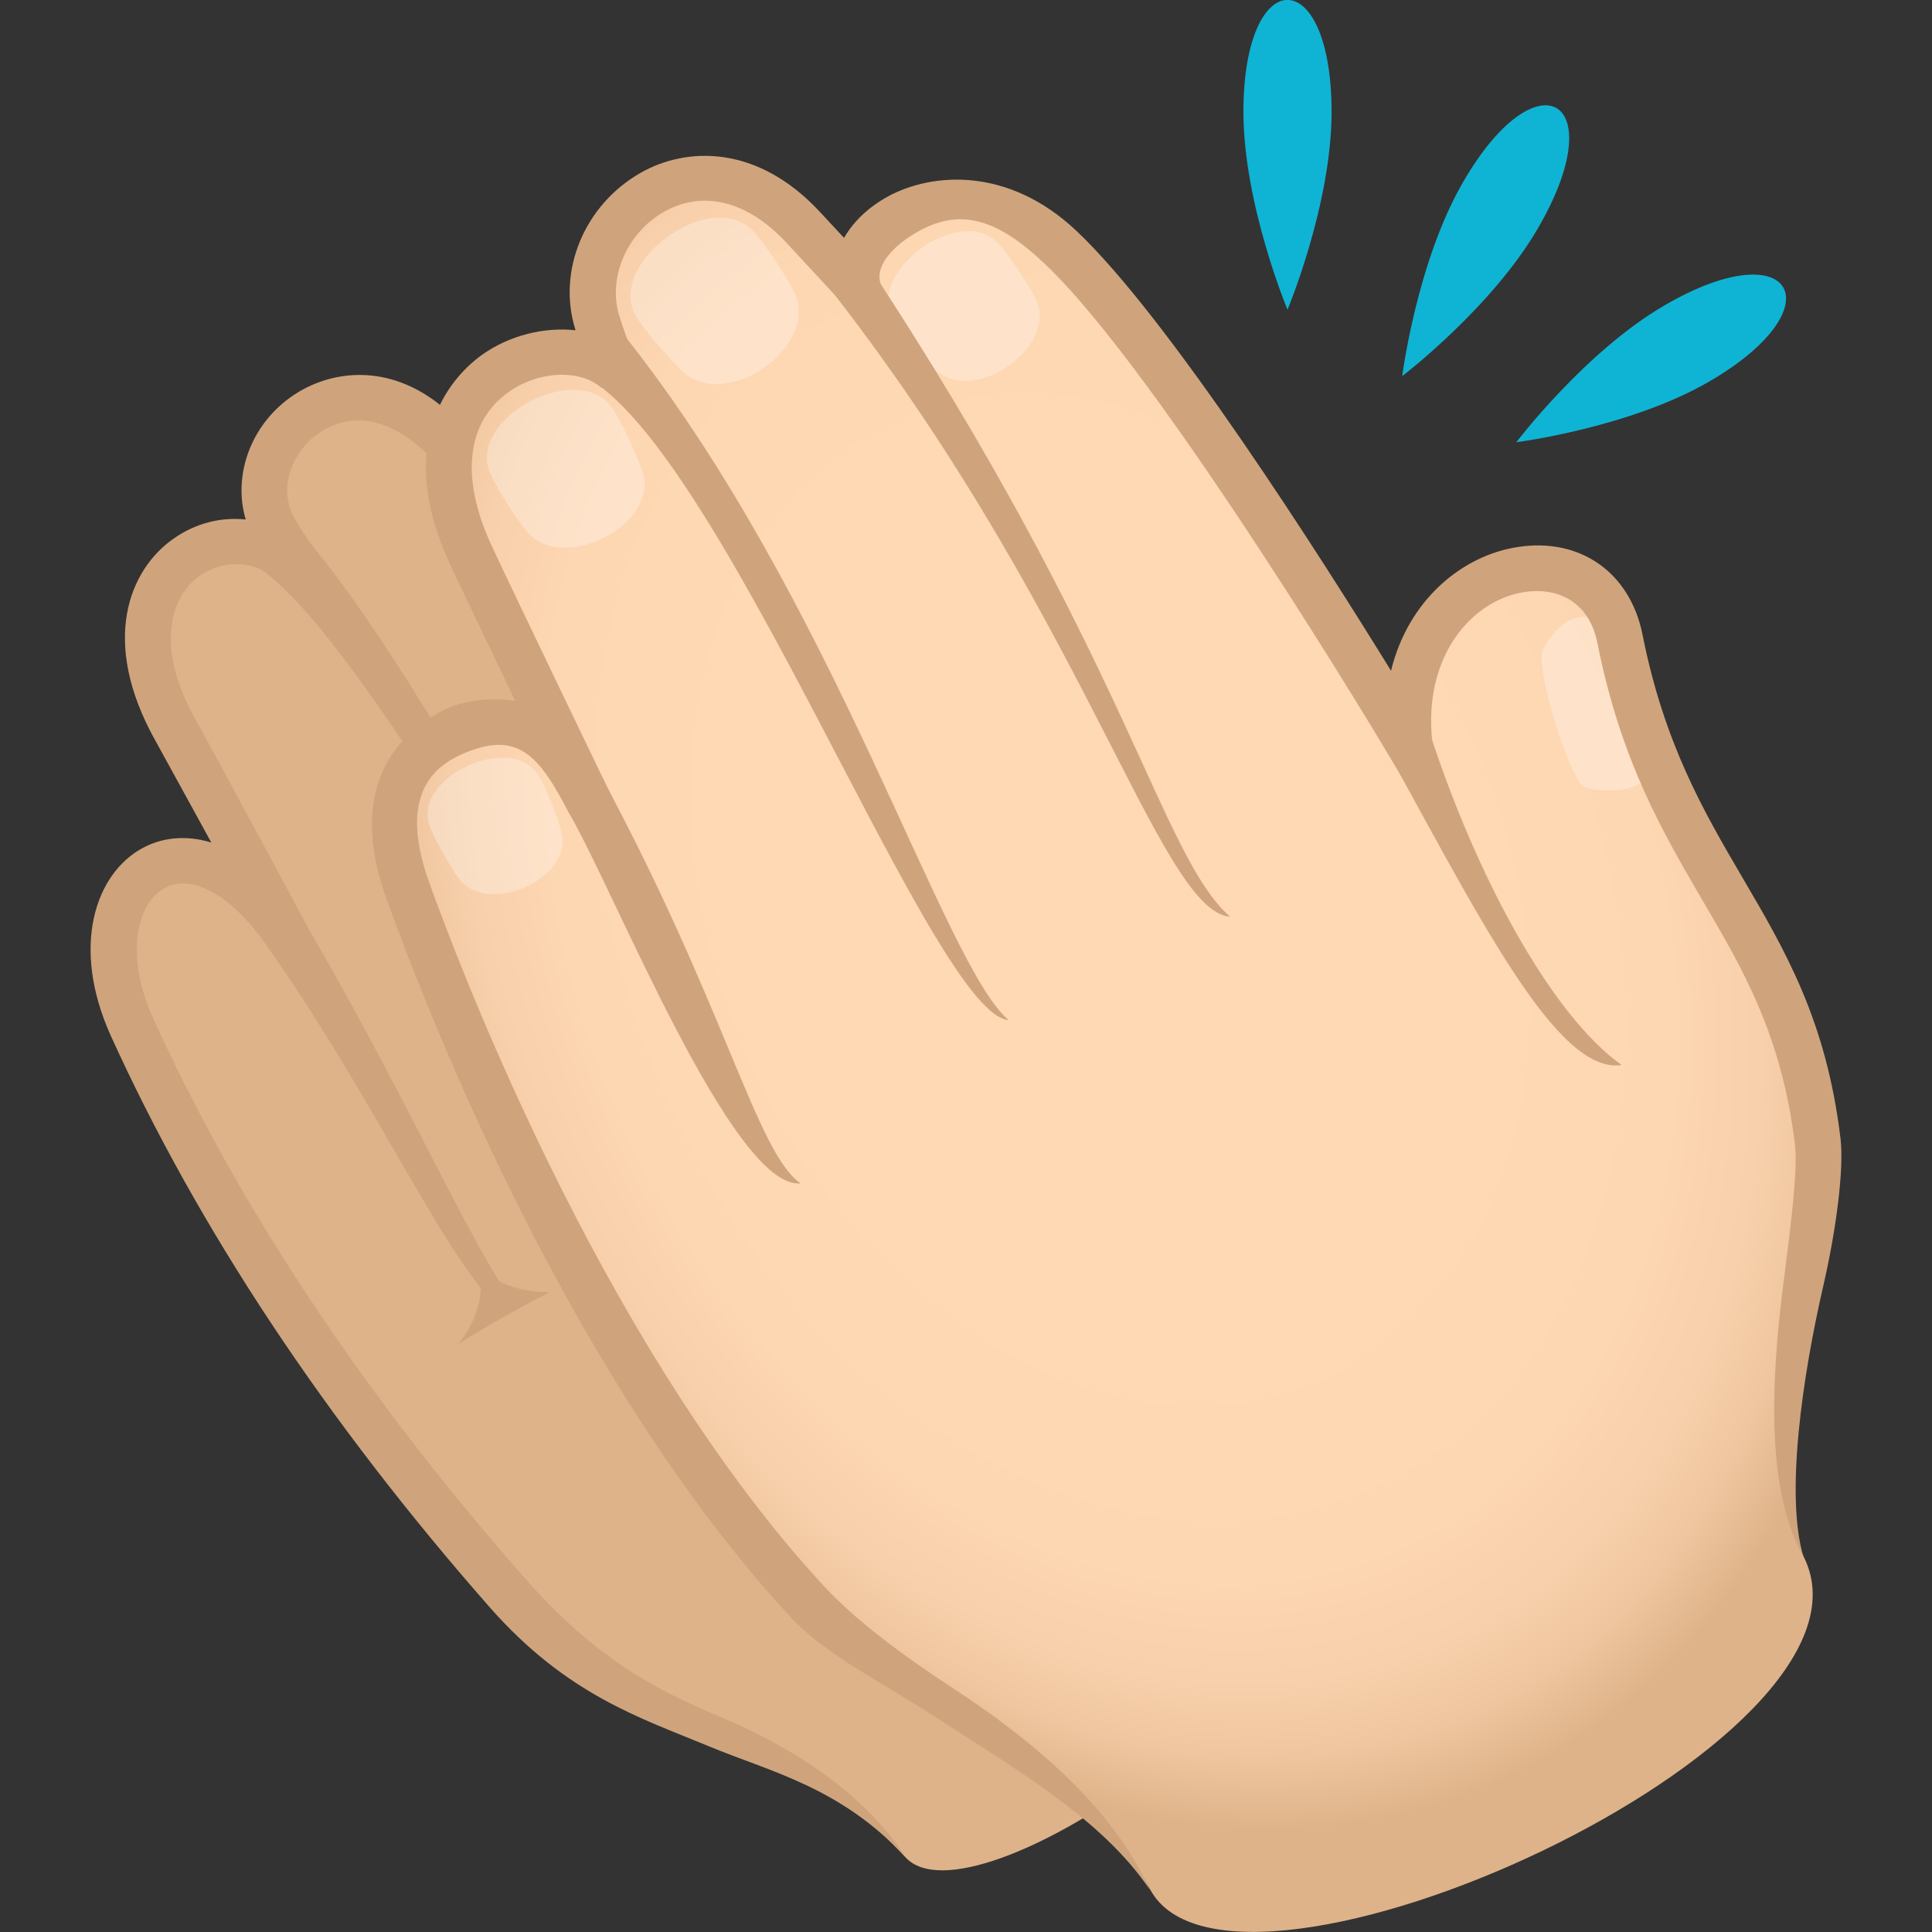 <svg xmlns="http://www.w3.org/2000/svg" xml:space="preserve" style="enable-background:new 0 0 64 64" viewBox="0 0 64 64"><rect x="0" y="0" width="64" height="64" fill="#333333" stroke="none"/><path d="M15.18 15.04c-3.38-4.35-7.68-.3-6.09 2.49.35.6.97 1.44.97 1.44-2.42-2.65-7.16.04-4.26 5.21.53.94 3.77 6.88 3.77 6.88-3.5-5.12-7.3-1.66-5.22 2.95 2.89 6.38 7.18 12.76 12.43 18.74 4.76 5.41 8.53 3.71 13.22 8.78 2.22 2.4 14.33-5.92 12.52-9.94-5.6-12.51-25.16-33.75-27.34-36.55z" style="fill:#deb38a"/><path d="M30.01 61.53c-2.18-2.35-4.52-2.84-6.57-3.7-2.22-.92-4.67-1.69-7.22-4.59-5.44-6.19-9.66-12.56-12.55-18.93-1.34-2.97-.5-5.37 1.04-6.21.62-.34 1.41-.46 2.29-.19-.81-1.47-1.61-2.94-1.85-3.37-1.86-3.32-.85-5.68.59-6.69.72-.51 1.56-.73 2.4-.64-.44-1.48.18-3.19 1.6-4.13 1.14-.76 2.95-1.07 4.69.22 1.61 1.18.16 2.23.16 2.23-1.28-1.57-2.78-2.02-4-1.2-.87.58-1.42 1.81-.83 2.85.32.56.92 1.36.92 1.37l-1.18.93c-.93-1.02-2.15-.93-2.88-.41-.93.66-1.53 2.29-.15 4.75.53.94 3.74 6.92 3.74 6.92l-1.29.7c-1.2-1.76-2.54-2.53-3.47-2.02-.92.5-1.31 2.24-.39 4.28 2.82 6.23 6.96 12.48 12.31 18.56 2.32 2.64 4.3 3.7 6.46 4.6 2.1.88 4.66 2.34 6.18 4.67z" style="fill:#cfa47c"/><path d="M7.46 18.43c3.44-.47 13.32 19.97 15.87 19.97-2.2-1.59-8.88-15.86-13.59-21.02-.25-.28-2.64 1.09-2.28 1.05zm9 24.82c.15-.09.3-.18.44-.27-1.56-2.16-4.02-8-8-14.41-.12-.19-1.24 1.17-1.1 1.34 4.16 5.46 6.72 11.51 8.66 13.34z" style="fill:#cfa47c"/><path d="M15.86 41.95c.35 1.49-.71 2.6-.71 2.6s1.04-.7 3.06-1.75c.01 0-1.45.09-2.35-.85z" style="fill:#cfa47c"/><path d="M48.45 6.06c-1.52 2.64-2 6.4-2 6.4s3-2.29 4.52-4.94c2.47-4.28-.06-5.74-2.52-1.46zm-7.26-2.35c0 3.05 1.46 6.55 1.46 6.55s1.46-3.49 1.46-6.55c0-4.95-2.92-4.95-2.92 0zm13.96 6.4c-2.64 1.53-4.92 4.54-4.92 4.54s3.74-.48 6.37-2c4.27-2.47 2.81-5.02-1.45-2.54z" style="fill:#0fb4d4"/><radialGradient id="a" cx="42.264" cy="30.992" r="26.181" gradientTransform="matrix(.942 -.389 .528 1.244 -19.397 7.676)" gradientUnits="userSpaceOnUse"><stop offset=".436" style="stop-color:#ffd8b4"/><stop offset=".66" style="stop-color:#fdd6b2"/><stop offset=".76" style="stop-color:#f8d0ab"/><stop offset=".835" style="stop-color:#eec59e"/><stop offset=".897" style="stop-color:#e0b58c"/><stop offset=".903" style="stop-color:#deb38a"/></radialGradient><path d="M53.67 21.17c-.84-4.26-7.67-2.5-6.97 3.52 0 0-7.61-12.77-11.57-16.51-3.27-3.08-7.15-.74-6.72 1.29 0 0-.83-.9-1.79-1.93-3.56-3.84-7.85-.11-6.82 3.16.44 1.39.65 1.59.65 1.59-2.04-1.81-7.5.32-4.86 6.05.48 1.05 4.01 8.36 4.01 8.36-3.28-5.74-7.91-2.27-6.07 2.81 2.54 7.05 7.19 17 13.22 23.53 2.77 3 9.06 5.28 11.35 9.55 2.74 5.1 24.7-4.85 21.66-11-1.37-2.77.77-11.32.47-13.78-.89-7.29-5.03-8.91-6.56-16.64z" style="fill:url(#a)"/><path d="M52.4 26.01c-.47-.46-1.59-3.98-1.28-4.52.76-1.35 1.7-1.21 1.9-.66.31.84.97 3.47 1.42 4.84.19.58-1.73.64-2.04.34zM30.96 12.23c-.41-.4-1.17-1.27-1.38-1.63-.91-1.59 2.2-3.86 3.47-2.56.32.33 1 1.34 1.26 1.86.77 1.58-2.06 3.57-3.35 2.33zm-8.36.06c-.46-.44-1.3-1.41-1.53-1.81-1.01-1.77 2.45-4.28 3.86-2.84.36.36 1.11 1.48 1.39 2.06.85 1.77-2.29 3.98-3.72 2.59zm-5.2 5.26c-.37-.48-1.02-1.51-1.18-1.92-.7-1.81 2.92-3.7 4.05-2.13.28.39.84 1.56 1.02 2.15.55 1.77-2.74 3.41-3.89 1.9zm-2.24 11.5c-.3-.43-.82-1.35-.94-1.72-.52-1.6 2.7-3.07 3.6-1.67.23.35.65 1.38.78 1.9.41 1.56-2.52 2.84-3.44 1.49z" style="opacity:.3;fill:#fff"/><path d="M45.54 24.12c3.41 6.17 6.01 11.49 8.18 11.16-2.27-1.6-4.95-6.3-6.65-11.93-.06-.21-1.63.59-1.53.77zM26.87 8.78c8.99 11.15 11.48 21.39 13.88 21.59-2.33-2.06-3.37-8.56-12.12-21.79-.22-.35-2.01-.11-1.76.2zm-8.51 3.45c4.47-.38 12.36 21.38 15.05 21.56-2.19-1.86-5.77-13.97-12.77-22.73-.25-.31-2.67 1.21-2.28 1.17zm.51 14.74c1.47 2.52 5.42 12.46 7.65 12.23-1.48-1.01-2.56-6.14-6.93-14.09-.12-.2-.84 1.66-.72 1.86z" style="fill:#cfa47c"/><path d="M60.97 37.72c-.47-3.91-1.82-6.21-3.25-8.65-1.27-2.17-2.59-4.42-3.31-8.05-.41-2.05-2.06-3.22-4.13-2.9-1.84.28-3.63 1.75-4.2 4.1-2.35-3.81-7.38-11.71-10.43-14.58-2.25-2.12-4.77-1.93-6.24-1.13-.65.36-1.14.83-1.45 1.37l-.79-.85c-2.09-2.26-4.44-2.16-5.94-1.31-1.87 1.06-2.78 3.25-2.17 5.2 0 .01 0 .02.01.02-1.04-.11-2.2.16-3.14.84-.74.54-3 2.62-1.04 6.87.24.53 1.24 2.61 2.18 4.57 0 0-1.34-.25-2.45.34-1.92 1.02-2.97 3.01-1.82 6.21 1.66 4.59 6.28 16.09 13.37 23.78 1.16 1.26 3.04 2.17 4.82 3.33 2.62 1.71 5.51 3.36 7.1 5.72-1.25-2.75-3.88-4.95-6.53-6.68-1.7-1.11-3.23-2.26-4.27-3.38-7.1-7.7-11.79-19.76-13.06-23.27-.82-2.27-.4-3.64 1.06-4.28 1.85-.82 2.56 0 3.58 1.99l1.4-.59c-.04-.07-3.53-7.32-4-8.35-1.02-2.21-.82-4.05.56-5.04.99-.72 2.38-.78 3.1-.15l.71-.76.4-.26c-.01-.01-.18-.28-.52-1.35-.4-1.27.24-2.76 1.47-3.46 1.3-.74 2.78-.36 4.06 1.02L29.72 12l-.57-2.68c-.11-.5.34-1.06 1-1.49 1.53-1 2.8-.66 4.45.9 3.84 3.62 11.37 16.22 11.44 16.35l1.81 3.04-.4-3.51c-.33-2.9 1.33-4.74 3.06-5 .97-.15 2.12.22 2.41 1.71.77 3.87 2.15 6.23 3.48 8.51 1.35 2.3 2.62 4.47 3.06 8.08.1.83-.13 2.62-.37 4.51-.46 3.55-.56 6.98.66 9.18-.63-2.05-.03-6.06.65-9.01.42-1.82.69-3.85.57-4.87z" style="fill:#cfa47c"/></svg>